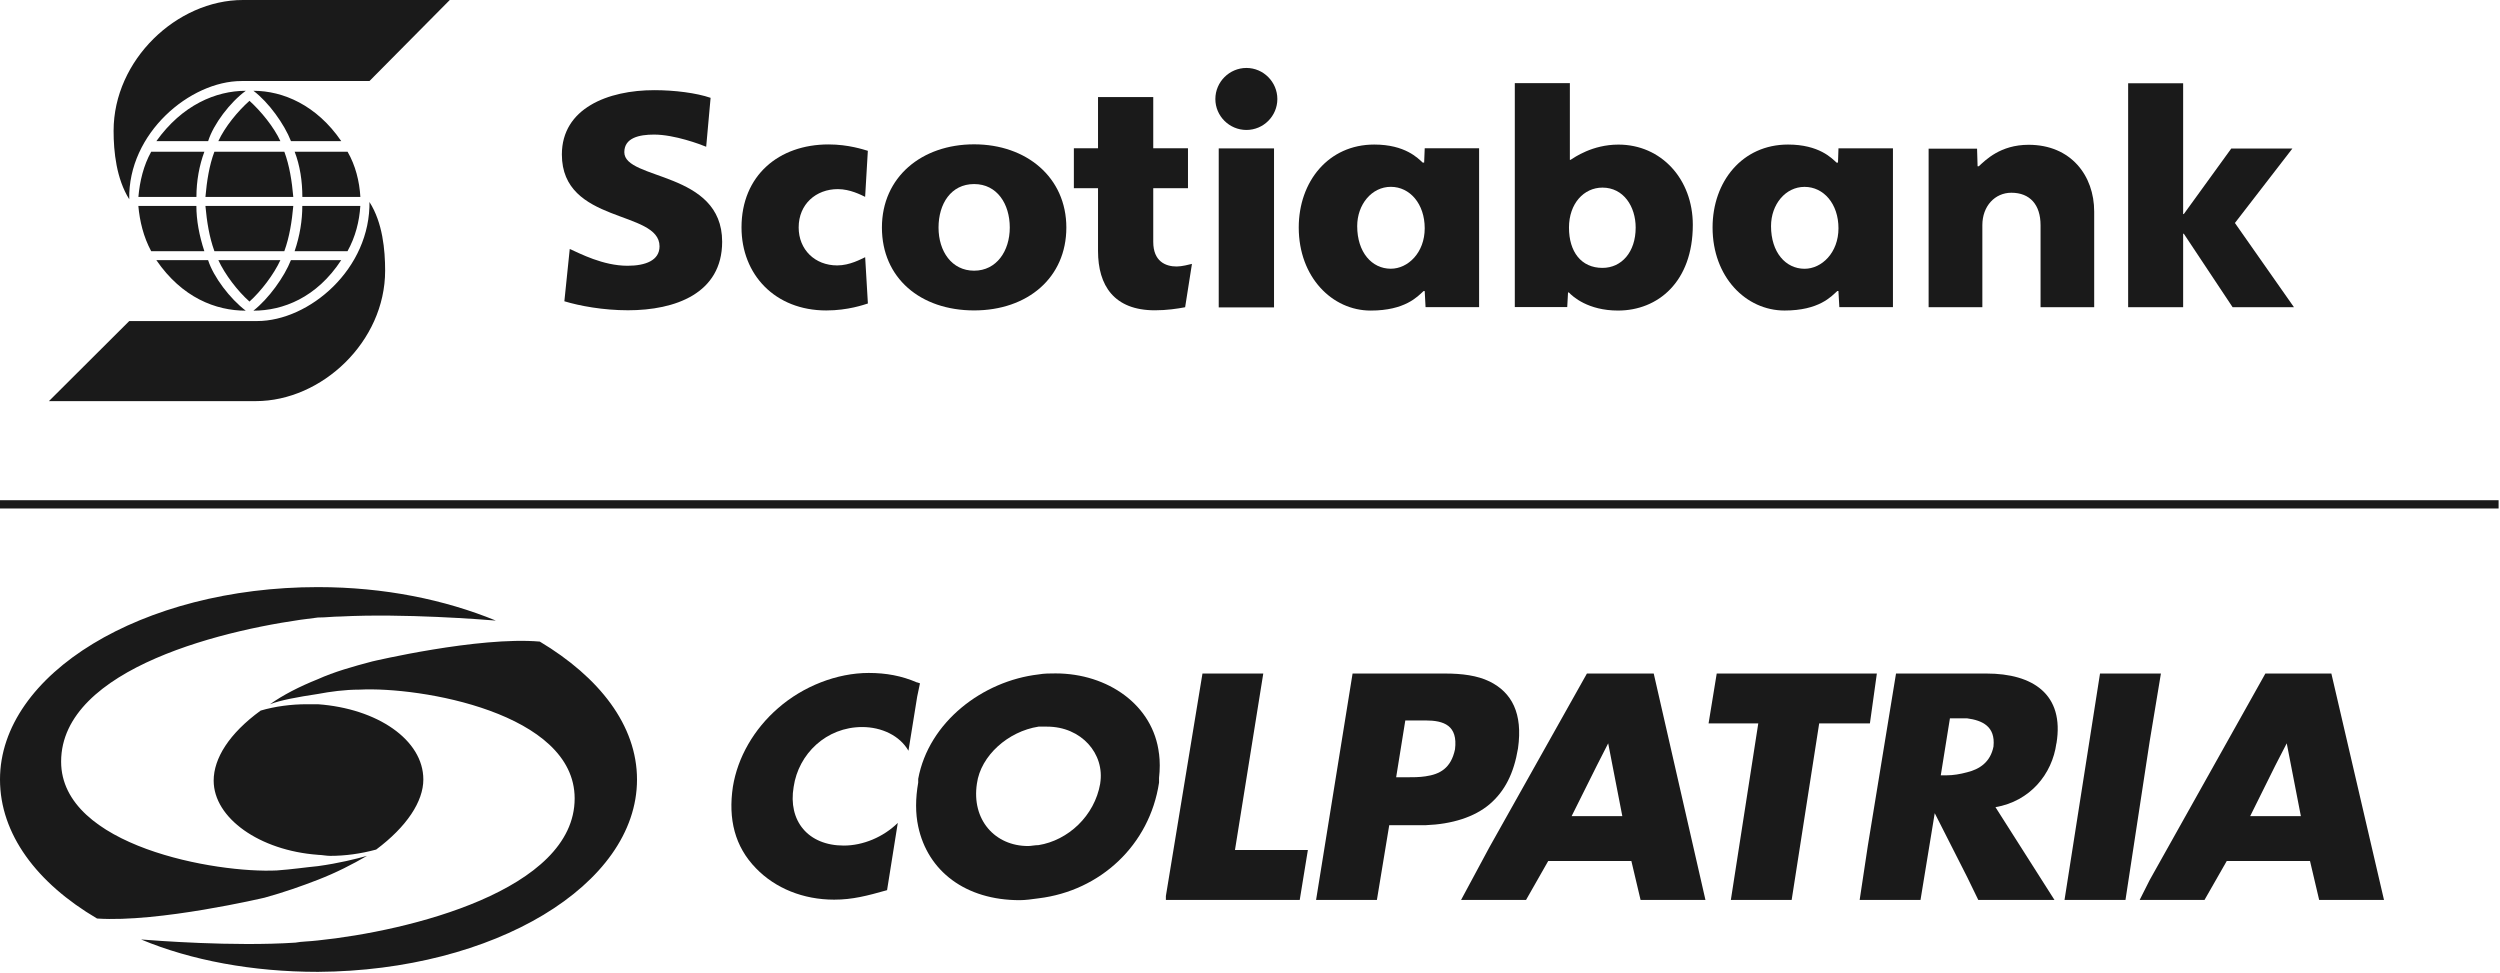 <?xml version="1.0" encoding="UTF-8"?>
<svg xmlns="http://www.w3.org/2000/svg" width="167" height="65" viewBox="0 0 167 65" fill="none">
  <path fill-rule="evenodd" clip-rule="evenodd" d="M36.057 42.858C31.954 42.504 24.86 44.185 24.86 44.185C23.556 44.53 22.331 44.875 21.235 45.369C20.005 45.86 18.911 46.421 18.032 47.046C18.713 46.775 19.879 46.561 21.235 46.357C22.051 46.205 23.004 46.067 24.032 46.067C28.06 45.86 38.387 47.608 38.387 53.334C38.387 59.481 27.309 62.196 21.235 62.822C20.683 62.889 20.142 62.889 19.733 62.968C15.568 63.242 10.245 62.822 9.424 62.757C12.762 64.151 16.86 64.92 21.238 64.92C32.991 64.847 42.552 59.124 42.552 52.074C42.552 48.441 40.021 45.231 36.063 42.861M21.235 57.104C21.504 57.104 21.782 57.172 22.051 57.172C23.077 57.172 24.105 57.028 25.128 56.751C27.177 55.219 28.279 53.535 28.279 52.071C28.279 49.42 25.202 47.33 21.235 47.043H20.484C19.464 47.043 18.371 47.184 17.412 47.467C15.296 49.005 14.273 50.671 14.273 52.144C14.273 54.652 17.345 56.815 21.232 57.101M21.235 58.77C22.469 58.291 23.556 57.73 24.515 57.172C23.764 57.379 22.665 57.66 21.235 57.858C20.414 57.937 19.464 58.078 18.502 58.145C14.477 58.349 4.083 56.537 4.083 50.878C4.083 44.606 15.226 41.946 21.235 41.25C21.782 41.25 22.258 41.183 22.738 41.183C26.976 40.964 32.299 41.388 33.123 41.455C29.709 40.058 25.681 39.219 21.235 39.219C9.485 39.219 0 45.021 0 52.071C0 55.707 2.449 58.984 6.483 61.357C10.59 61.638 17.681 59.963 17.681 59.963C18.982 59.603 20.142 59.194 21.235 58.77Z" fill="#1A1A1A"></path>
  <path fill-rule="evenodd" clip-rule="evenodd" d="M140.281 44.992L137.91 60.115H141.982L143.598 49.523L144.349 44.992H140.281Z" fill="#1A1A1A"></path>
  <path fill-rule="evenodd" clip-rule="evenodd" d="M155.735 44.992H151.327L143.599 58.786L142.93 60.115H147.262L148.746 57.517H154.309L154.92 60.115H159.251L155.735 44.992ZM150.31 54.521L151.997 51.122L152.754 49.654L153.698 54.518H150.31V54.521Z" fill="#1A1A1A"></path>
  <path fill-rule="evenodd" clip-rule="evenodd" d="M114.677 44.992L114.133 48.321H117.453L115.621 60.115H119.683L121.522 48.321H124.91L125.374 44.992H114.677Z" fill="#1A1A1A"></path>
  <path fill-rule="evenodd" clip-rule="evenodd" d="M137.372 49.657C137.91 46.392 135.811 44.992 132.695 44.992H126.654L124.768 56.514L124.225 60.115H128.29L129.24 54.319L131.406 58.587L132.149 60.115H137.238L133.297 53.919C135.604 53.524 137.088 51.718 137.366 49.657M133.169 49.853C132.964 50.92 132.219 51.388 131.409 51.586C130.927 51.718 130.456 51.791 130.047 51.791H129.644L130.255 47.985H131.406C132.421 48.123 133.3 48.523 133.166 49.853" fill="#1A1A1A"></path>
  <path fill-rule="evenodd" clip-rule="evenodd" d="M110.469 44.992H106.006L99.497 56.587L97.6 60.115H101.94L103.419 57.517H108.976L109.59 60.115H113.924L110.469 44.992ZM104.983 54.521L106.678 51.122L107.427 49.654L108.371 54.518H104.98L104.983 54.521Z" fill="#1A1A1A"></path>
  <path fill-rule="evenodd" clip-rule="evenodd" d="M99.498 45.521C98.685 45.124 97.671 44.992 96.516 44.992H90.352L87.914 60.115H91.977L92.801 55.123H95.23C96.993 55.056 98.483 54.585 99.501 53.726C100.524 52.852 101.126 51.66 101.403 49.99C101.734 47.655 100.991 46.255 99.501 45.521M97.194 50.058C96.925 51.326 96.18 51.721 95.227 51.858C94.83 51.922 94.35 51.922 93.941 51.922H93.263L93.874 48.126H95.227C96.449 48.126 97.396 48.456 97.194 50.058Z" fill="#1A1A1A"></path>
  <path fill-rule="evenodd" clip-rule="evenodd" d="M77.881 60.115V59.852L80.325 44.992H84.387L82.496 56.78H87.366L86.822 60.115H77.881Z" fill="#1A1A1A"></path>
  <path fill-rule="evenodd" clip-rule="evenodd" d="M61.255 45.587C60.227 45.143 59.189 44.953 58.034 44.953C55.909 44.953 53.647 45.842 51.978 47.303C50.367 48.697 49.274 50.589 48.956 52.559C48.637 54.707 49.078 56.545 50.499 58.001C51.791 59.337 53.653 60.097 55.722 60.097C56.941 60.097 57.912 59.843 59.256 59.463L59.972 54.97C59.008 55.917 57.654 56.484 56.365 56.484C53.98 56.484 52.627 54.836 53.016 52.562C53.34 50.349 55.205 48.566 57.593 48.566C58.888 48.566 60.104 49.136 60.685 50.15L61.267 46.54L61.454 45.646L61.267 45.584L61.255 45.587Z" fill="#1A1A1A"></path>
  <path fill-rule="evenodd" clip-rule="evenodd" d="M77.421 50.348C77.043 47.103 74.007 44.984 70.514 44.984C70.137 44.984 69.754 44.984 69.374 45.052C65.647 45.484 62.037 48.226 61.336 52.029V52.277C61.148 53.338 61.148 54.335 61.336 55.206C61.97 58.196 64.501 60.131 68.111 60.131C68.494 60.131 68.935 60.07 69.377 60.008C73.498 59.508 76.795 56.454 77.424 52.277V51.964C77.488 51.403 77.488 50.842 77.424 50.348M73.495 52.339C73.118 54.51 71.344 56.138 69.374 56.454C69.125 56.454 68.877 56.515 68.678 56.515C66.471 56.515 64.887 54.77 65.258 52.341C65.513 50.474 67.348 48.854 69.374 48.539H69.947C72.23 48.539 73.817 50.348 73.492 52.341" fill="#1A1A1A"></path>
  <path d="M65.071 20.736C61.484 20.736 58.912 18.573 58.912 15.2C58.912 11.827 61.572 9.641 65.071 9.641C68.57 9.641 71.232 11.85 71.232 15.2C71.232 18.55 68.642 20.736 65.071 20.736ZM65.071 18.082C66.567 18.082 67.453 16.77 67.453 15.2C67.453 13.63 66.611 12.295 65.071 12.295C63.53 12.295 62.694 13.61 62.694 15.2C62.694 16.79 63.577 18.082 65.071 18.082Z" fill="#1A1A1A"></path>
  <path d="M101.189 20.514V5.555H104.867V10.679H104.91C105.168 10.518 106.363 9.659 108.111 9.659C110.975 9.659 113.08 11.965 113.08 15.019C113.08 18.828 110.748 20.745 108.085 20.745C106.08 20.745 105.057 19.81 104.802 19.538H104.744L104.691 20.511H101.189V20.514ZM109.263 15.206C109.263 13.789 108.45 12.532 107.044 12.532C105.805 12.532 104.808 13.593 104.808 15.206C104.808 16.82 105.624 17.895 107.044 17.895C108.327 17.895 109.263 16.834 109.263 15.206Z" fill="#1A1A1A"></path>
  <path d="M81.411 9.914H85.105V20.533H81.411V9.914ZM83.261 4.539C82.124 4.539 81.186 5.474 81.186 6.614C81.186 7.754 82.121 8.681 83.261 8.681C84.401 8.681 85.327 7.751 85.327 6.614C85.327 5.477 84.398 4.539 83.261 4.539Z" fill="#1A1A1A"></path>
  <path d="M128.835 20.522H132.421V15.041C132.421 13.758 133.269 12.875 134.359 12.875C135.604 12.875 136.309 13.682 136.309 15.041V20.522H139.892V14.135C139.892 11.73 138.34 9.672 135.511 9.672C133.614 9.672 132.626 10.704 132.182 11.107H132.103L132.068 9.932H128.832V20.522H128.835Z" fill="#1A1A1A"></path>
  <path d="M142.16 20.519H145.834V15.612H145.878L149.137 20.519H153.235L149.292 14.895L153.13 9.924H149.047L145.878 14.299H145.834V5.562H142.16V20.519Z" fill="#1A1A1A"></path>
  <path d="M57.975 10.075C57.694 9.996 56.688 9.648 55.344 9.648C52.023 9.648 49.533 11.727 49.533 15.193C49.533 18.341 51.769 20.738 55.195 20.738C56.654 20.738 57.729 20.349 57.975 20.273L57.793 17.181C57.51 17.309 56.77 17.73 55.926 17.73C54.438 17.73 53.351 16.678 53.351 15.193C53.351 13.632 54.514 12.633 55.967 12.633C56.785 12.633 57.516 13.019 57.791 13.15L57.972 10.075H57.975Z" fill="#1A1A1A"></path>
  <path d="M98.804 9.905V20.515H95.227L95.171 19.445H95.092C94.698 19.805 93.867 20.746 91.561 20.746C88.998 20.746 86.756 18.521 86.756 15.198C86.756 12.117 88.746 9.656 91.798 9.656C93.87 9.656 94.721 10.574 95.039 10.863H95.133L95.171 9.905H98.804ZM90.661 15.105C90.661 16.855 91.64 17.951 92.906 17.951C94.052 17.951 95.171 16.879 95.171 15.248C95.171 13.617 94.18 12.48 92.906 12.48C91.631 12.48 90.661 13.658 90.661 15.105Z" fill="#1A1A1A"></path>
  <path d="M126.449 9.908V20.515H122.868L122.807 19.439H122.731C122.336 19.802 121.512 20.743 119.206 20.743C116.639 20.743 114.4 18.516 114.4 15.198C114.4 12.117 116.391 9.656 119.437 9.656C121.515 9.656 122.365 10.571 122.681 10.863H122.778L122.81 9.908H126.449ZM118.305 15.105C118.305 16.858 119.282 17.954 120.544 17.954C121.693 17.954 122.81 16.879 122.81 15.248C122.81 13.617 121.822 12.483 120.544 12.483C119.267 12.483 118.305 13.658 118.305 15.105Z" fill="#1A1A1A"></path>
  <path d="M37.697 20.124C38.726 20.436 40.292 20.726 41.953 20.726C45.098 20.726 48.24 19.606 48.24 16.148C48.24 11.402 41.704 12.059 41.704 10.168C41.704 9.201 42.707 8.99 43.692 8.99C45.06 8.99 46.79 9.645 47.173 9.803L47.468 6.535C46.515 6.208 45.063 6.023 43.709 6.023C40.602 6.023 37.533 7.239 37.533 10.32C37.533 14.979 44.057 14.009 44.057 16.455C44.057 17.397 43.119 17.753 41.92 17.753C40.272 17.753 38.729 16.926 38.059 16.631L37.7 20.121L37.697 20.124Z" fill="#1A1A1A"></path>
  <path d="M79.623 17.627C79.439 17.673 78.945 17.802 78.6 17.802C77.855 17.802 77.037 17.457 77.037 16.156V12.57H79.357V9.904H77.037V6.484H73.348V9.904H71.734V12.57H73.348V16.767C73.348 19.073 74.418 20.728 77.145 20.728C77.94 20.728 78.662 20.62 79.167 20.523L79.623 17.624V17.627Z" fill="#1A1A1A"></path>
  <path d="M8.634 13.311C7.775 11.946 7.588 10.134 7.588 8.74C7.588 4.002 11.817 0 16.228 0H30.045L24.681 5.413H16.134C12.697 5.413 8.541 8.9 8.634 13.314M13.904 9.427C14.261 8.289 15.371 6.831 16.418 6.065C14.419 6.065 12.165 7.018 10.446 9.427H13.904ZM16.666 6.734C15.88 7.43 15.024 8.477 14.585 9.427H18.73C18.292 8.477 17.432 7.43 16.666 6.734ZM10.101 10.134C9.587 11.055 9.336 12.104 9.245 13.153H13.121C13.121 12.104 13.308 11.055 13.653 10.134H10.104H10.101ZM14.322 10.134C13.974 11.055 13.816 12.104 13.723 13.153H19.592C19.499 12.104 19.338 11.055 18.993 10.134H14.325H14.322ZM22.796 9.427C21.15 7.018 18.899 6.065 16.929 6.065C17.947 6.831 18.993 8.292 19.437 9.427H22.796ZM19.683 10.134C20.039 11.055 20.197 12.104 20.197 13.153H24.073C24.009 12.104 23.749 11.055 23.217 10.134H19.686H19.683ZM10.443 17.377C12.165 19.888 14.416 20.753 16.415 20.753C15.369 19.961 14.258 18.499 13.901 17.377H10.443ZM16.666 20.145C17.435 19.452 18.292 18.333 18.73 17.377H14.585C15.024 18.333 15.88 19.452 16.666 20.145ZM13.65 16.778C13.305 15.731 13.118 14.702 13.118 13.758H9.242C9.333 14.781 9.584 15.822 10.098 16.778H13.647H13.65ZM18.993 16.778C19.341 15.822 19.499 14.781 19.592 13.758H13.723C13.816 14.781 13.974 15.822 14.322 16.778H18.99H18.993ZM19.434 17.377C18.993 18.499 17.944 19.958 16.927 20.753C18.897 20.753 21.15 19.891 22.793 17.377H19.434ZM23.214 16.778C23.746 15.822 24.006 14.781 24.07 13.758H20.194C20.194 14.702 20.037 15.731 19.68 16.778H23.211H23.214ZM24.681 13.408C24.775 17.982 20.633 21.446 17.181 21.446H8.634L3.268 26.795H17.084C21.495 26.795 25.727 22.822 25.727 18.081C25.727 16.69 25.561 14.872 24.681 13.495V13.408Z" fill="#1A1A1A"></path>
  <path d="M166.906 33.414H0V33.967H166.906V33.414Z" fill="#1A1A1A"></path>
</svg>
